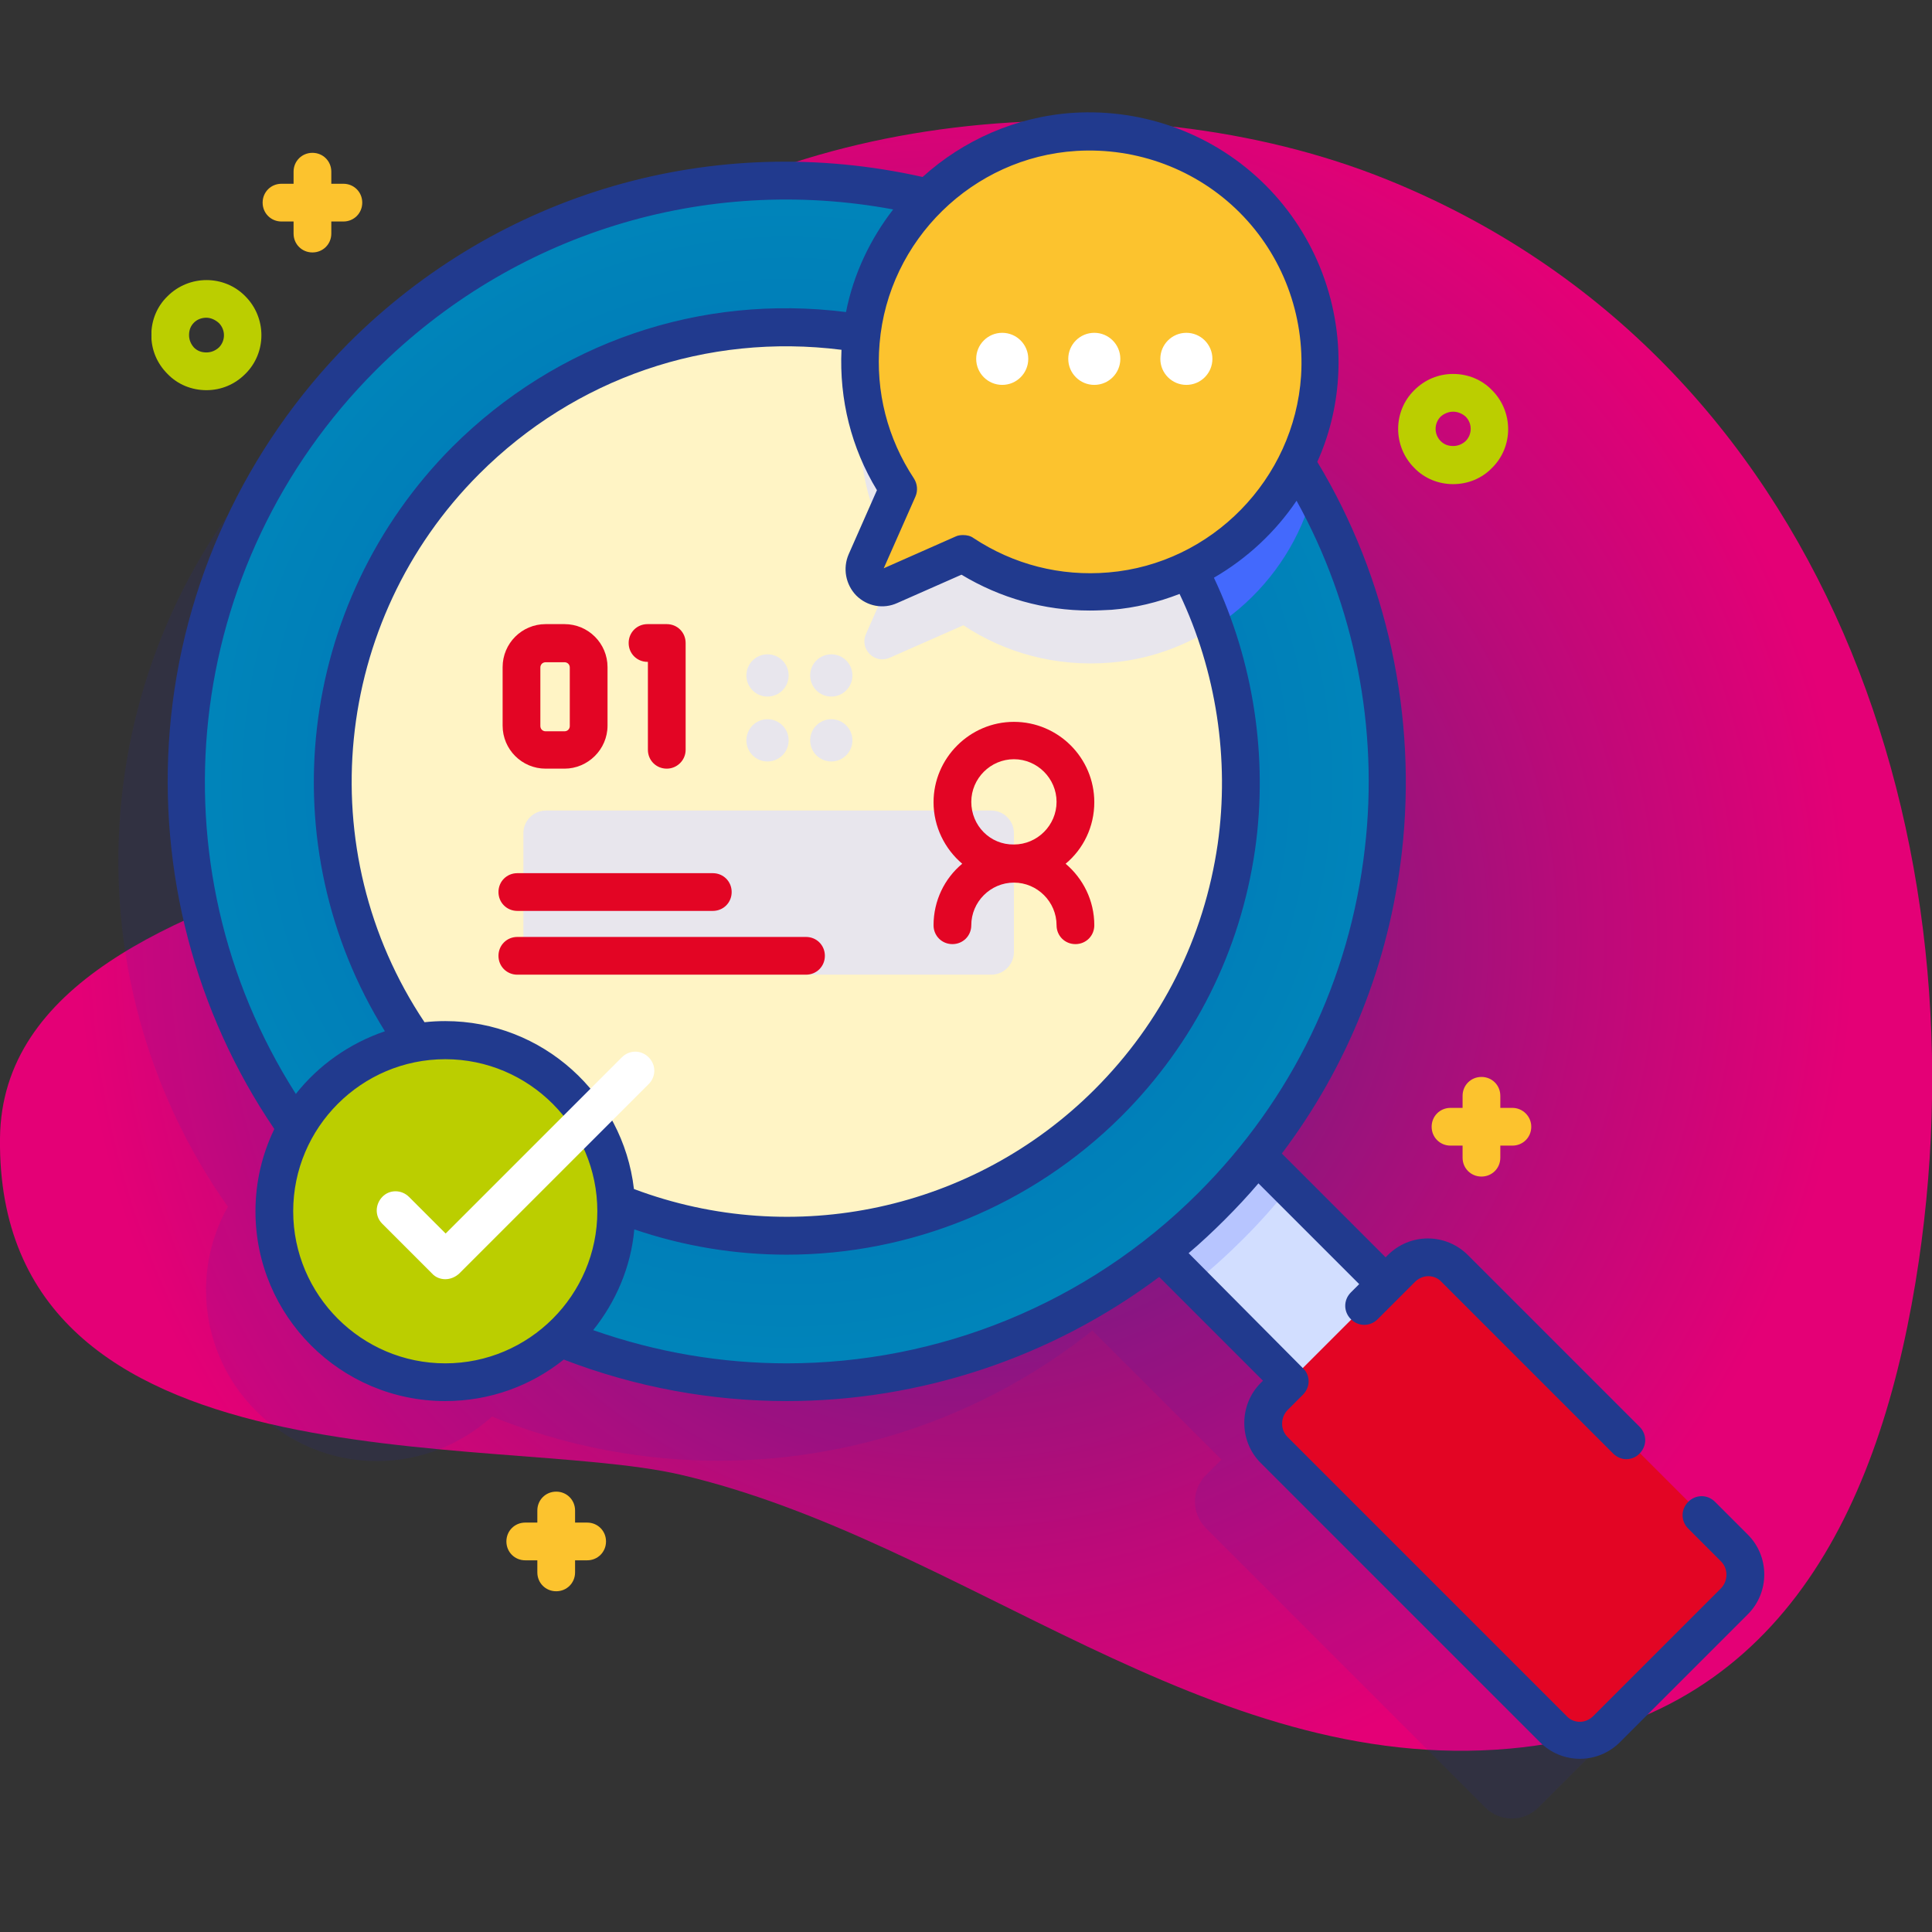<?xml version="1.0" encoding="utf-8"?>
<!-- Generator: Adobe Illustrator 24.0.3, SVG Export Plug-In . SVG Version: 6.00 Build 0)  -->
<svg version="1.1" id="Capa_1" xmlns="http://www.w3.org/2000/svg" xmlns:xlink="http://www.w3.org/1999/xlink" x="0px" y="0px"
	 viewBox="0 0 512 512" style="enable-background:new 0 0 512 512;" xml:space="preserve">
<rect x="0" y="0" width="512" height="512" fill="#333333" stroke="none"/>
<style type="text/css">
	.st0{fill:url(#SVGID_1_);}
	.st1{opacity:0.11;fill:#2626BC;enable-background:new    ;}
	.st2{fill:#D2DEFF;}
	.st3{fill:#B7C5FF;}
	.st4{fill:url(#SVGID_2_);}
	.st5{fill:url(#SVGID_3_);}
	.st6{fill:#4369FD;}
	.st7{fill:#FFF4C5;}
	.st8{fill:#E8E6ED;}
	.st9{fill:#FCC32E;}
	.st10{fill:#FFFFFF;}
	.st11{fill:url(#SVGID_4_);}
	.st12{fill:url(#SVGID_5_);}
	.st13{fill:url(#SVGID_6_);}
	.st14{fill:url(#SVGID_7_);}
	.st15{fill:url(#SVGID_8_);}
	.st16{fill:#213A8E;}
	.st17{fill:url(#SVGID_9_);}
	.st18{fill:url(#SVGID_10_);}
	.st19{fill:url(#SVGID_11_);}
</style>
<radialGradient id="SVGID_1_" cx="256" cy="264.002" r="236.826" gradientTransform="matrix(1 0 0 -1 0 512)" gradientUnits="userSpaceOnUse">
	<stop  offset="0" style="stop-color:#522582"/>
	<stop  offset="1.430240e-02" style="stop-color:#522582"/>
	<stop  offset="3.886569e-02" style="stop-color:#562482"/>
	<stop  offset="0.699" style="stop-color:#BC0A79"/>
	<stop  offset="0.995" style="stop-color:#E40076"/>
	<stop  offset="1" style="stop-color:#E40076"/>
</radialGradient>
<path class="st0" d="M367.6,47.6c-68.8-27.8-164.5-18.6-217.9,29c-37.7,33.6-8.9,43.7,15.8,106.3C183.4,228.3,0.9,220,0,301.6
	c-1.1,94.3,131.3,77.9,180.3,89.2c74.8,17.4,139.5,79.8,219.8,72.6c69.8-6.3,97.1-60.7,107.5-123.4C526.9,223.3,484,94.7,367.6,47.6
	L367.6,47.6z"/>
<path class="st1" d="M441.7,431.2l-74-74c-3.9-3.9-10.2-3.9-14.1,0l-4.1,4.1l-34.2-34.2c49.8-62.5,45.8-153.7-12.1-211.6
	C241,53.4,140.2,53.4,78,115.6c-55.6,55.6-61.5,142.1-17.6,204.2c-3.7,6.5-5.8,14.1-5.8,22.1c0,25,20.3,45.3,45.3,45.3
	c11.7,0,22.4-4.5,30.5-11.8c52.2,21.2,113.4,13.6,159.1-22.8l34.2,34.2l-4.1,4.1c-3.9,3.9-3.9,10.2,0,14.1l74,74
	c3.9,3.9,10.2,3.9,14.1,0l33.9-33.9C445.6,441.4,445.6,435.1,441.7,431.2L441.7,431.2z"/>
<path class="st2" d="M296.4,320.7l25.6-25.6l53.2,53.2l-25.6,25.6L296.4,320.7z"/>
<path class="st3" d="M322.1,295.1l19.6,19.6c-3.8,4.7-7.8,9.2-12.1,13.5s-8.8,8.4-13.5,12.1l-19.6-19.6L322.1,295.1z"/>
<linearGradient id="SVGID_2_" gradientUnits="userSpaceOnUse" x1="334.685" y1="397.204" x2="462.59" y2="397.204">
	<stop  offset="0.995" style="stop-color:#E30524"/>
	<stop  offset="1" style="stop-color:#E30524"/>
</linearGradient>
<path class="st4" d="M459.7,424.3l-33.9,33.9c-3.9,3.9-10.2,3.9-14.1,0l-74-74c-3.9-3.9-3.9-10.2,0-14.1l33.9-33.9
	c3.9-3.9,10.2-3.9,14.1,0l74,74C463.6,414.1,463.6,420.4,459.7,424.3z"/>
<radialGradient id="SVGID_3_" cx="208.574" cy="207.141" r="159.163" gradientUnits="userSpaceOnUse">
	<stop  offset="0" style="stop-color:#0069B3"/>
	<stop  offset="1.430240e-02" style="stop-color:#0069B3"/>
	<stop  offset="0.995" style="stop-color:#0085BA"/>
	<stop  offset="1" style="stop-color:#0085BA"/>
</radialGradient>
<circle class="st5" cx="208.6" cy="207.1" r="159.2"/>
<path class="st6" d="M348,130.2c-6.4,24.5-27.8,43.2-53.7,45.4c-14.5,1.2-28-2.6-39-9.9l-19.5,8.6c-4,1.8-8.1-2.3-6.3-6.3l8.6-19.5
	c-7.3-11-11.1-24.5-9.9-39c1.9-23,17-42.5,37.4-51c20.3,7.7,39.2,19.8,55.6,36.1C331.9,105.4,340.9,117.4,348,130.2L348,130.2z"/>
<circle class="st7" cx="208.6" cy="207.1" r="120.3"/>
<path class="st8" d="M321.8,166.2c-8.1,5.2-17.5,8.6-27.5,9.4c-14.5,1.2-28-2.6-39-9.9l-19.5,8.6c-4,1.8-8.1-2.3-6.3-6.3l8.6-19.5
	c-7.3-11-11.1-24.5-9.9-39c0.6-7.1,2.5-13.9,5.3-20.1c22.1,4.6,43.1,15.5,60.2,32.7C306.6,135,316,150.1,321.8,166.2L321.8,166.2z"
	/>
<path class="st9" d="M349.8,99.9c2.4-36.9-28-67.3-64.9-64.9c-29.8,1.9-54.2,25.8-56.8,55.6c-1.2,14.5,2.6,28,9.9,39l-8.6,19.5
	c-1.8,4,2.3,8.1,6.3,6.3l19.5-8.6c11,7.3,24.5,11.1,39,9.9C324,154.1,347.9,129.7,349.8,99.9L349.8,99.9z"/>
<circle class="st10" cx="265.6" cy="95.1" r="6.9"/>
<circle class="st10" cx="290" cy="95.1" r="6.9"/>
<circle class="st10" cx="314.4" cy="95.1" r="6.9"/>
<linearGradient id="SVGID_4_" gradientUnits="userSpaceOnUse" x1="72.686" y1="320.984" x2="163.356" y2="320.984">
	<stop  offset="0" style="stop-color:#014898"/>
	<stop  offset="0" style="stop-color:#39706B"/>
	<stop  offset="0" style="stop-color:#BBCE00"/>
</linearGradient>
<circle class="st11" cx="118" cy="321" r="45.3"/>
<path class="st8" d="M144.7,258.3h118c3.3,0,6-2.7,6-6v-31.5c0-3.3-2.7-6-6-6h-118c-3.3,0-6,2.7-6,6v31.5
	C138.7,255.6,141.4,258.3,144.7,258.3L144.7,258.3z"/>
<linearGradient id="SVGID_5_" gradientUnits="userSpaceOnUse" x1="132.155" y1="236.421" x2="193.94" y2="236.421">
	<stop  offset="0.995" style="stop-color:#E30524"/>
	<stop  offset="1" style="stop-color:#E30524"/>
</linearGradient>
<path class="st12" d="M188.9,241.4h-51.8c-2.8,0-5-2.2-5-5s2.2-5,5-5h51.8c2.8,0,5,2.2,5,5S191.7,241.4,188.9,241.4z"/>
<linearGradient id="SVGID_6_" gradientUnits="userSpaceOnUse" x1="132.154" y1="253.298" x2="218.64" y2="253.298">
	<stop  offset="0.995" style="stop-color:#E30524"/>
	<stop  offset="1" style="stop-color:#E30524"/>
</linearGradient>
<path class="st13" d="M213.6,258.3h-76.5c-2.8,0-5-2.2-5-5s2.2-5,5-5h76.5c2.8,0,5,2.2,5,5S216.4,258.3,213.6,258.3z"/>
<g>
	<circle class="st8" cx="203.4" cy="179" r="5.6"/>
	<circle class="st8" cx="220.3" cy="179" r="5.6"/>
	<circle class="st8" cx="203.4" cy="196.2" r="5.6"/>
	<circle class="st8" cx="220.3" cy="196.2" r="5.6"/>
</g>
<linearGradient id="SVGID_7_" gradientUnits="userSpaceOnUse" x1="40.072" y1="88.839" x2="69.263" y2="88.839">
	<stop  offset="0" style="stop-color:#014898"/>
	<stop  offset="0" style="stop-color:#39706B"/>
	<stop  offset="0" style="stop-color:#BBCE00"/>
</linearGradient>
<path class="st14" d="M54.7,103.4c-3.9,0-7.6-1.5-10.3-4.3c-2.8-2.8-4.3-6.4-4.3-10.3s1.5-7.6,4.3-10.3c5.7-5.7,15-5.7,20.6,0
	c5.7,5.7,5.7,15,0,20.6C62.2,101.9,58.6,103.4,54.7,103.4z M54.7,84.2c-1.2,0-2.4,0.4-3.3,1.3c-0.9,0.9-1.3,2-1.3,3.3
	s0.5,2.4,1.3,3.3c0.9,0.9,2,1.3,3.3,1.3s2.4-0.5,3.3-1.3c1.8-1.8,1.8-4.7,0-6.5C57,84.7,55.8,84.2,54.7,84.2z"/>
<linearGradient id="SVGID_8_" gradientUnits="userSpaceOnUse" x1="370.518" y1="113.683" x2="399.7" y2="113.683">
	<stop  offset="0" style="stop-color:#014898"/>
	<stop  offset="0" style="stop-color:#39706B"/>
	<stop  offset="0" style="stop-color:#BBCE00"/>
</linearGradient>
<path class="st15" d="M385.1,128.3c-3.9,0-7.6-1.5-10.3-4.3c-5.7-5.7-5.7-15,0-20.6c2.8-2.8,6.4-4.3,10.3-4.3s7.6,1.5,10.3,4.3
	c5.7,5.7,5.7,15,0,20.6h0c0,0,0,0,0,0C392.7,126.8,389,128.3,385.1,128.3z M385.1,109.1c-1.2,0-2.4,0.5-3.3,1.3
	c-1.8,1.8-1.8,4.7,0,6.5c0.9,0.9,2,1.3,3.3,1.3s2.4-0.5,3.3-1.3h0c1.8-1.8,1.8-4.7,0-6.5C387.5,109.6,386.3,109.1,385.1,109.1
	L385.1,109.1z"/>
<path class="st9" d="M91,48.7h-3.2v-3.2c0-2.8-2.2-5-5-5s-5,2.2-5,5v3.2h-3.2c-2.8,0-5,2.2-5,5s2.2,5,5,5h3.2v3.2c0,2.8,2.2,5,5,5
	s5-2.2,5-5v-3.2H91c2.8,0,5-2.2,5-5S93.8,48.7,91,48.7z"/>
<path class="st9" d="M400.8,293.6h-3.2v-3.2c0-2.8-2.2-5-5-5s-5,2.2-5,5v3.2h-3.2c-2.8,0-5,2.2-5,5s2.2,5,5,5h3.2v3.2
	c0,2.8,2.2,5,5,5s5-2.2,5-5v-3.2h3.2c2.8,0,5-2.2,5-5S403.5,293.6,400.8,293.6z"/>
<path class="st9" d="M155.6,403.5h-3.2v-3.2c0-2.8-2.2-5-5-5s-5,2.2-5,5v3.2h-3.2c-2.8,0-5,2.2-5,5s2.2,5,5,5h3.2v3.2
	c0,2.8,2.2,5,5,5s5-2.2,5-5v-3.2h3.2c2.8,0,5-2.2,5-5S158.4,403.5,155.6,403.5z"/>
<path class="st16" d="M463.2,406.7l-8.7-8.7c-2-2-5.1-2-7.1,0c-2,2-2,5.1,0,7.1l8.7,8.7c1.9,1.9,1.9,5.1,0,7.1l-33.9,33.9
	c-0.9,0.9-2.2,1.5-3.5,1.5c-1.3,0-2.6-0.5-3.5-1.5l-74-74c-1.9-1.9-1.9-5.1,0-7.1l4.1-4.1c0.9-0.9,1.5-2.2,1.5-3.5s-0.5-2.6-1.5-3.5
	L315,332.1c3.3-2.8,6.5-5.8,9.6-8.9c3.1-3.1,6.1-6.3,8.9-9.6l26.7,26.7l-2.2,2.2c-2,2-2,5.1,0,7.1c2,2,5.1,2,7.1,0l9.9-9.9
	c0.9-0.9,2.2-1.5,3.5-1.5c1.3,0,2.6,0.5,3.5,1.5l45.5,45.5c1,1,2.3,1.5,3.5,1.5s2.6-0.5,3.5-1.5c2-2,2-5.1,0-7.1l-45.5-45.5
	c-2.8-2.8-6.6-4.4-10.6-4.4c-4,0-7.8,1.6-10.6,4.4l-0.6,0.6l-27.5-27.5c17.5-23.2,28.4-50.4,31.8-79.8c4.1-35.9-3.8-72.7-22.4-103.5
	c3.1-6.9,5-14.4,5.5-22.3c1.2-19-5.8-37.6-19.2-51c-13.4-13.4-32-20.4-51-19.2c-15.2,1-29.2,7.3-39.9,17
	c-55.3-12.4-112.1,4-152.2,44.1C65.1,118.5,48.2,154.8,45,193.4c-3.1,37.4,6.7,74.9,27.7,105.8c-3.2,6.6-5,14-5,21.8
	c0,27.8,22.6,50.3,50.3,50.3c11.9,0,22.8-4.1,31.4-11c19.2,7.4,39.3,11,59.1,11c35.2,0,70-11.4,98.7-32.9l27.5,27.5l-0.6,0.6
	c-5.8,5.8-5.8,15.4,0,21.2l74,74c2.8,2.8,6.6,4.4,10.6,4.4c4,0,7.8-1.6,10.6-4.4l33.9-33.9C469,422,469,412.5,463.2,406.7
	L463.2,406.7z M285.2,40c16.1-1,31.9,4.9,43.3,16.3c11.4,11.4,17.3,27.2,16.3,43.3c-1.8,27.4-23.7,49.8-51,52.1
	c-12.8,1.1-25.2-2.1-35.8-9.1c-0.8-0.6-1.8-0.8-2.8-0.8c-0.7,0-1.4,0.1-2,0.4l-19,8.4l8.4-19c0.7-1.6,0.5-3.4-0.4-4.8
	c-7-10.6-10.2-23-9.1-35.8C235.4,63.6,257.8,41.7,285.2,40L285.2,40z M168,315.1c-2.9-25-24.2-44.5-50-44.5c-1.9,0-3.7,0.1-5.5,0.3
	C82.1,225.4,88.1,164.5,127,125.6c25.4-25.4,60.3-37.4,96-32.9c-0.6,13.2,2.6,26,9.4,37.2l-7.5,17c-1.6,3.7-0.8,8,2,10.9
	c2.9,2.9,7.2,3.7,10.9,2l17-7.5c10.3,6.2,21.9,9.5,34,9.5c1.9,0,3.9-0.1,5.8-0.2c6.3-0.5,12.3-2,18-4.2
	c9.7,20.4,13.3,43.8,10.1,66.3c-3.6,24.8-14.8,47.2-32.6,65C258.1,320.7,210.3,331,168,315.1L168,315.1z M99.6,98.1
	c36.2-36.2,87.1-51.9,137.1-42.6c-6.1,7.9-10.5,17.1-12.5,27.2c-38.7-4.9-76.6,8.1-104.3,35.7C78.6,159.9,71.4,224.1,102,273.3
	c-9.4,3.2-17.6,9-23.6,16.6C39.7,229.2,48.2,149.5,99.6,98.1z M77.7,321c0-22.2,18.1-40.3,40.3-40.3s40.3,18.1,40.3,40.3
	s-18.1,40.3-40.3,40.3S77.7,343.2,77.7,321z M157.2,352.5c6-7.5,10-16.7,10.9-26.7c13.2,4.5,26.8,6.7,40.4,6.7
	c32.7,0,64.7-12.8,88.7-36.7c19.3-19.3,31.5-43.7,35.4-70.6c3.5-24.5-0.4-49.9-10.9-72.1c8.8-5.1,16.3-12.1,21.9-20.4
	c15.4,27.8,21.8,60.3,18.1,92.1c-4,34.9-19.3,66.5-44.1,91.3c-29.5,29.5-68.9,45.2-109.1,45.2C191.3,361.3,174,358.4,157.2,352.5
	L157.2,352.5z"/>
<path class="st10" d="M118,339c-1.3,0-2.6-0.5-3.5-1.5l-13.2-13.2c-2-2-1.9-5.1,0-7.1s5.1-2,7.1,0l9.7,9.7l46.7-46.7
	c2-2,5.1-2,7.1,0c2,2,2,5.1,0,7.1l-50.2,50.2C120.6,338.5,119.3,339,118,339L118,339z"/>
<linearGradient id="SVGID_9_" gradientUnits="userSpaceOnUse" x1="247.374" y1="220.696" x2="289.993" y2="220.696">
	<stop  offset="0.995" style="stop-color:#E30524"/>
	<stop  offset="1" style="stop-color:#E30524"/>
</linearGradient>
<path class="st17" d="M282.4,228.9c4.7-3.9,7.6-9.8,7.6-16.3c0-11.8-9.6-21.3-21.3-21.3s-21.3,9.6-21.3,21.3c0,6.5,3,12.4,7.6,16.3
	c-4.7,3.9-7.6,9.8-7.6,16.3c0,2.8,2.2,5,5,5s5-2.2,5-5c0-6.2,5.1-11.3,11.3-11.3s11.3,5.1,11.3,11.3c0,2.8,2.2,5,5,5s5-2.2,5-5
	C290,238.6,287,232.8,282.4,228.9z M257.4,212.5c0-6.2,5.1-11.3,11.3-11.3s11.3,5.1,11.3,11.3s-5.1,11.3-11.3,11.3
	C262.4,223.9,257.4,218.8,257.4,212.5z"/>
<linearGradient id="SVGID_10_" gradientUnits="userSpaceOnUse" x1="133.152" y1="184.597" x2="160.961" y2="184.597">
	<stop  offset="0.995" style="stop-color:#E30524"/>
	<stop  offset="1" style="stop-color:#E30524"/>
</linearGradient>
<path class="st18" d="M149.6,203.7h-5c-6.3,0-11.4-5.1-11.4-11.4v-15.5c0-6.3,5.1-11.4,11.4-11.4h5c6.3,0,11.4,5.1,11.4,11.4v15.5
	C161,198.6,155.8,203.7,149.6,203.7L149.6,203.7z M144.6,175.5c-0.8,0-1.4,0.6-1.4,1.4v15.5c0,0.8,0.6,1.4,1.4,1.4h5
	c0.8,0,1.4-0.6,1.4-1.4v-15.5c0-0.8-0.6-1.4-1.4-1.4H144.6z"/>
<linearGradient id="SVGID_11_" gradientUnits="userSpaceOnUse" x1="166.545" y1="184.597" x2="181.665" y2="184.597">
	<stop  offset="0.995" style="stop-color:#E30524"/>
	<stop  offset="1" style="stop-color:#E30524"/>
</linearGradient>
<path class="st19" d="M176.7,203.7c-2.8,0-5-2.2-5-5v-23.3h-0.1c-2.8,0-5-2.2-5-5s2.2-5,5-5h5.1c2.8,0,5,2.2,5,5v28.3
	C181.7,201.5,179.4,203.7,176.7,203.7z"/>
</svg>
